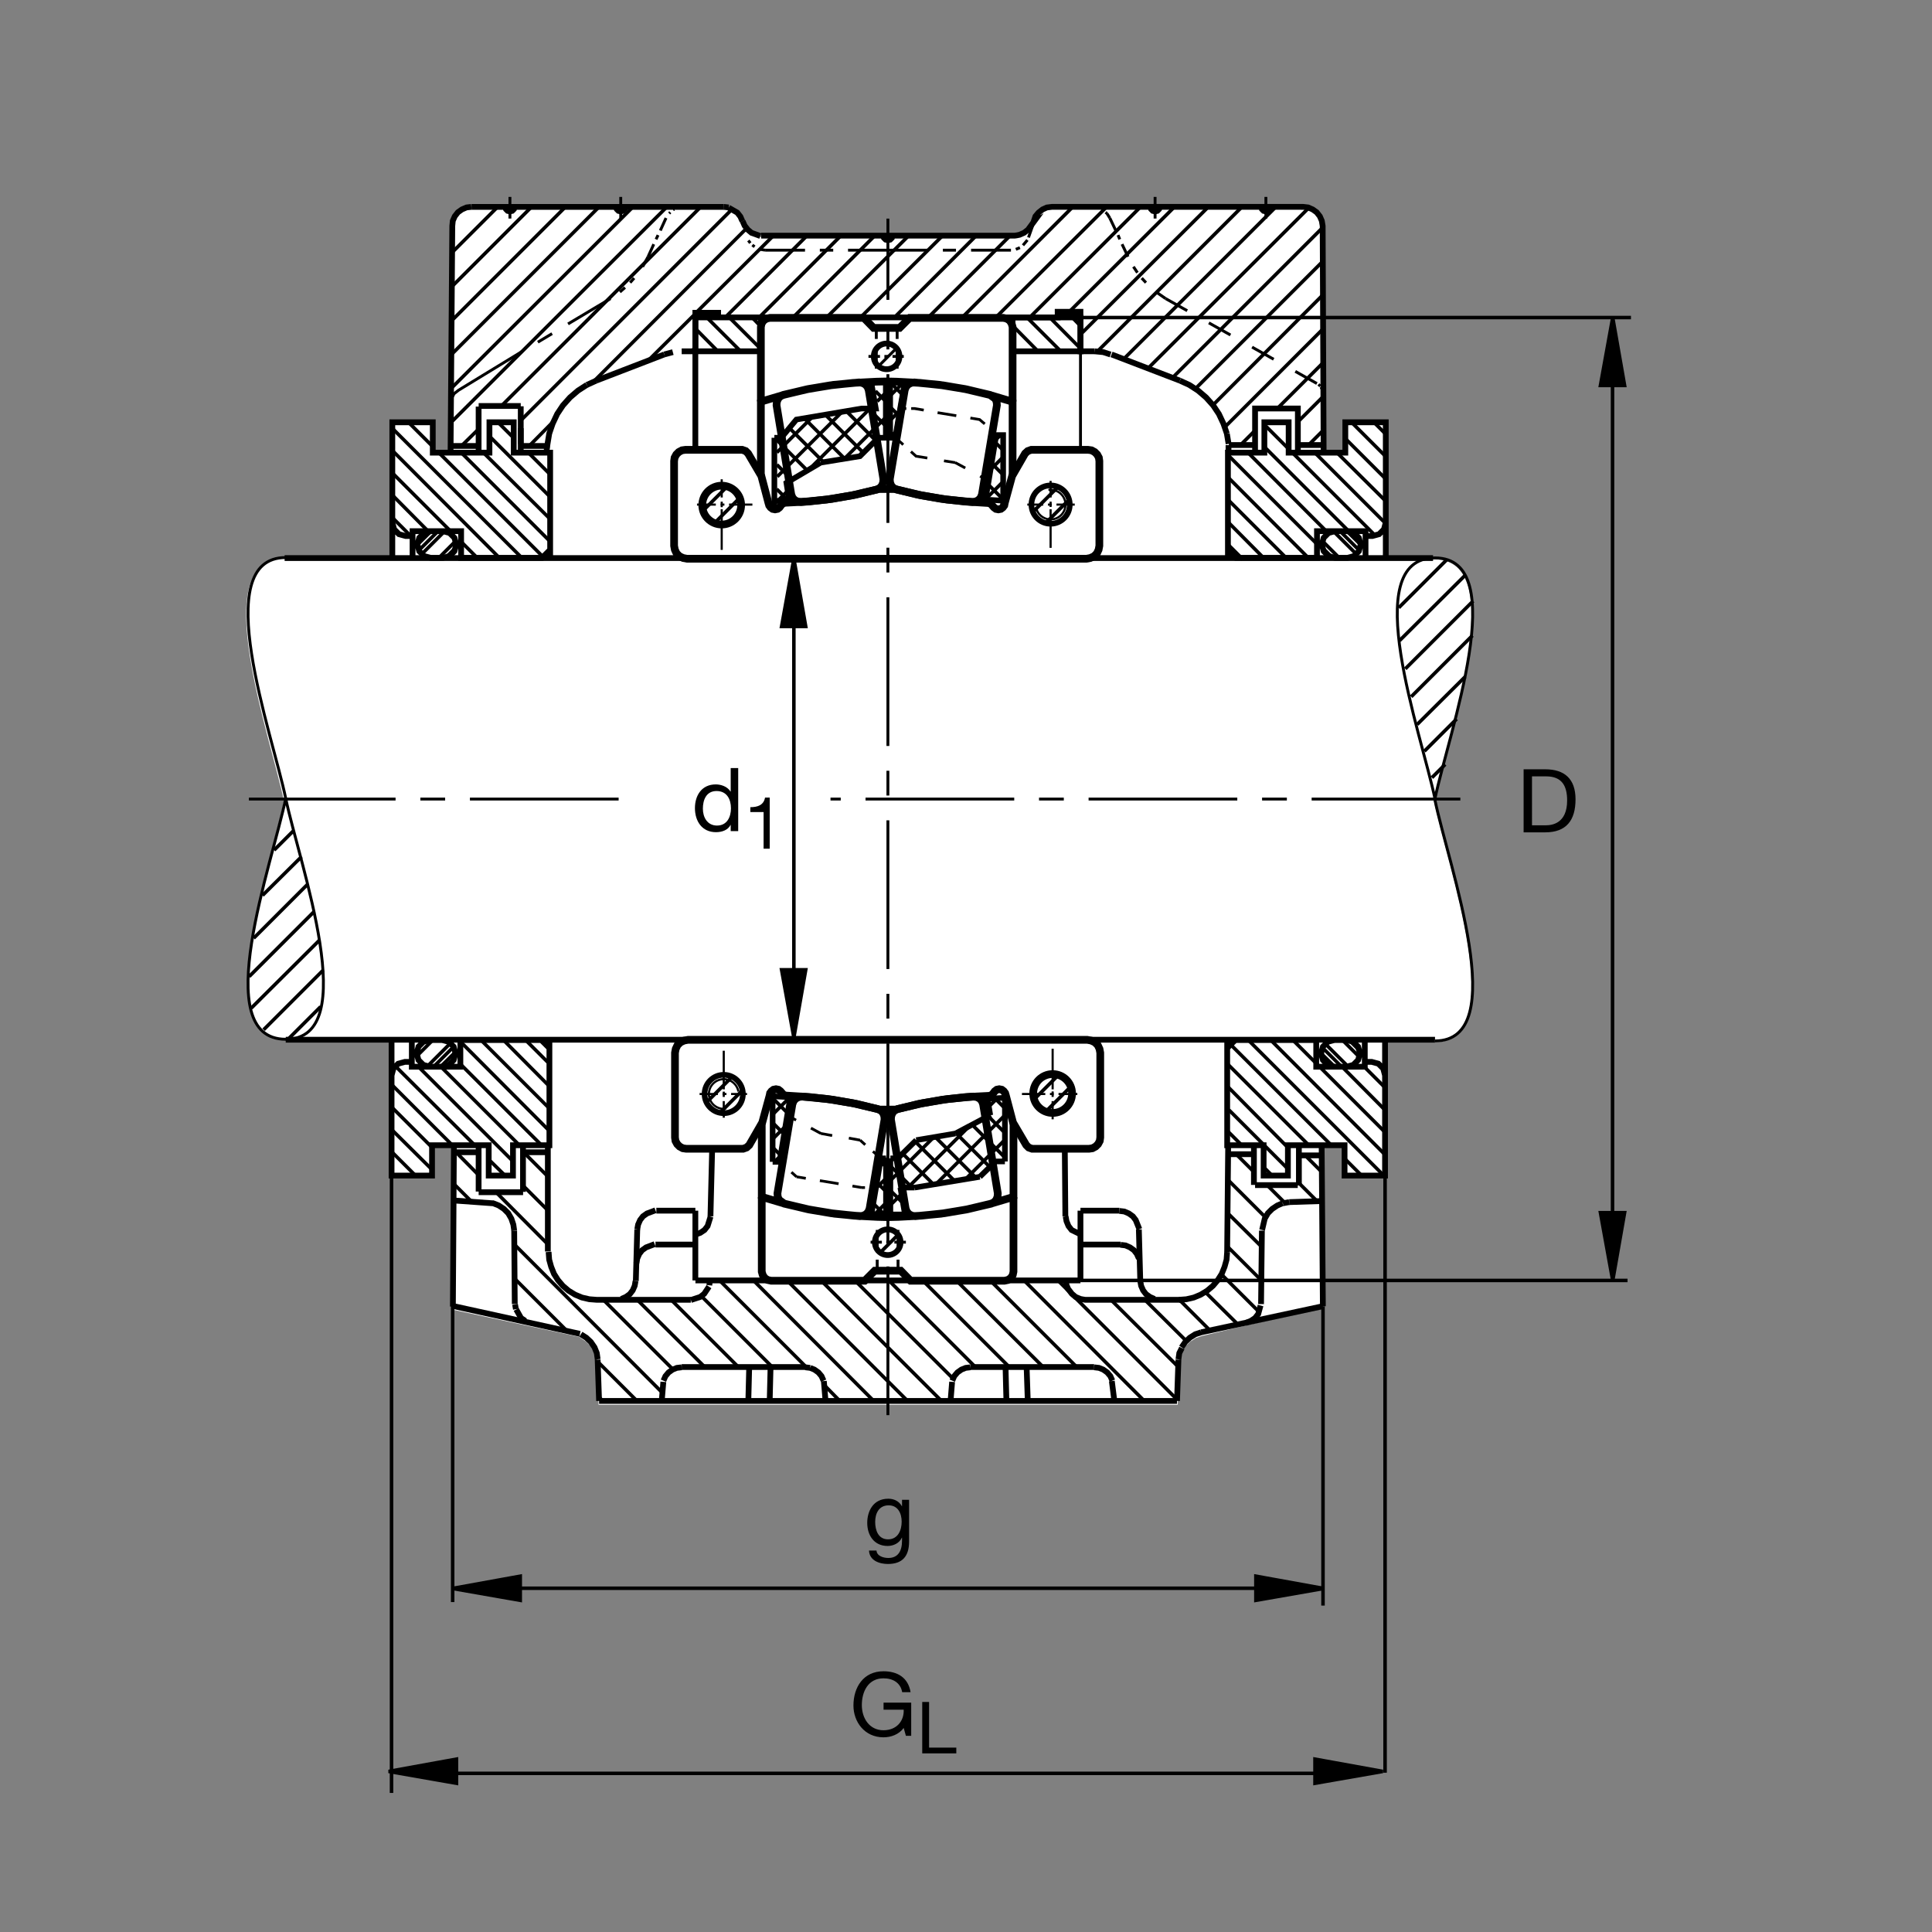 <?xml version="1.0" encoding="utf-8"?>
<!-- Generator: Adobe Illustrator 22.1.0, SVG Export Plug-In . SVG Version: 6.00 Build 0)  -->
<svg version="1.1" id="Ebene_1" xmlns="http://www.w3.org/2000/svg" xmlns:xlink="http://www.w3.org/1999/xlink" x="0px" y="0px"
	 viewBox="0 0 779.529 779.526" style="enable-background:new 0 0 779.529 779.526;" xml:space="preserve">
<rect x="0" y="0" width="779.529" height="779.526" fill="#808080" stroke="none"/>
<style type="text/css">
	.st0{fill:none;}
	.st1{fill:#FFFFFF;}
	.st2{fill:none;stroke:#000000;stroke-width:1.165;stroke-miterlimit:10;}
	.st3{fill:none;stroke:#000000;stroke-width:1.165;stroke-miterlimit:10.433;stroke-dasharray:60,10,10,10;}
	.st4{fill-rule:evenodd;clip-rule:evenodd;stroke:#000000;stroke-width:1.165;stroke-miterlimit:10;}
	.st5{fill:none;stroke:#000000;stroke-width:1.165;stroke-miterlimit:10.433;stroke-dasharray:10,10;}
	.st6{fill:none;stroke:#000000;stroke-width:2.329;stroke-miterlimit:10;}
	.st7{fill-rule:evenodd;clip-rule:evenodd;stroke:#000000;stroke-width:2.329;stroke-miterlimit:10;}
	.st8{fill:none;stroke:#000000;stroke-width:1.165;stroke-miterlimit:10.433;}
	.st9{fill:none;stroke:#000000;stroke-width:2.33;stroke-miterlimit:10.433;}
	.st10{fill:none;stroke:#000000;stroke-width:1.417;stroke-miterlimit:3.864;}
	.st11{fill:none;stroke:#000000;stroke-width:1.106;stroke-miterlimit:10;}
	.st12{fill:none;stroke:#000000;stroke-width:2.27;stroke-miterlimit:10;}
	.st13{stroke:#000000;stroke-width:1.417;stroke-miterlimit:3.864;}
	.st14{fill:none;stroke:#000000;stroke-width:2.276;stroke-miterlimit:10;}
	.st15{fill:none;stroke:#000000;stroke-width:3.107;stroke-miterlimit:10;}
	.st16{fill:none;stroke:#000000;stroke-width:2.276;stroke-miterlimit:10.433;}
	.st17{fill:none;stroke:#000000;stroke-width:0.854;stroke-miterlimit:10.433;}
	.st18{fill:none;stroke:#000000;stroke-width:0.854;stroke-miterlimit:10;}
	.st19{fill:none;stroke:#000000;stroke-width:3.107;stroke-miterlimit:10.433;}
</style>
<g>
	<polygon class="st0" points="0,0 779.529,0 779.529,779.526 0,779.526 0,0 	"/>
	<path class="st1" d="M578.513,225.659c31.372,0,5.357,71.163,0,97.178c5.357,26.018,31.372,97.724,0,97.724l-19.721-1.035
		l-0.015,54.682l-15.84,0.078l0.024-12.056l-9.497,0.092l0.405,65.083l-48.897,11.641l-2.417,0.81l-2.193,1.382l-1.841,1.724
		l-1.499,2.188l-0.918,2.305l-0.347,2.534l-0.576,16.812H358.288H241.511l-0.576-16.812l-0.344-2.534l-0.923-2.305l-1.497-2.188
		l-1.841-1.724l-2.695-1.836l-51.113-10.992l0.642-66.026l-8.826-0.258l0.244,12.29l-16.596,0.01l0.146-54.888l-42.797-0.171
		c-31.435,0-6.147-70.108-0.782-96.179c-5.366-26.069-31.416-97.942,0.02-97.942l43.85-0.234l-0.144-54.575l16.436,0.007
		l-0.061,12.16l7.261,0.032l0.715-90.588l1.086-4.221l1.268-1.614l1.613-1.15l1.844-0.805l2.275-0.232h101.238l3.576,0.586
		l0.34,0.451l1.496,1.265l1.267,1.614l0.808,1.84l0.92,1.843l1.267,1.614l1.497,1.268l1.958,0.805l1.958,0.347h51.247l51.25-0.115
		l1.958-0.232l1.841-0.805l1.616-1.268l1.264-1.499l0.347-0.115l0.576-1.843l0.806-1.955l1.265-1.499l1.611-1.265l1.846-0.805
		l1.958-0.232h101.611l1.958,0.232l1.846,0.805l1.612,1.15l1.264,1.614l0.81,1.841l0.341,2.073l0.401,91.206l8.492-0.222
		l-0.22-12.153l16.289-0.4l0.093,55.251L578.513,225.659L578.513,225.659z"/>
	<line class="st2" x1="243.327" y1="565.249" x2="241.718" y2="563.526"/>
	<line class="st3" x1="589.226" y1="322.407" x2="335.095" y2="322.407"/>
	<polygon class="st4" points="533.889,158.972 533.557,157.309 533.889,158.972 	"/>
	<polygon class="st4" points="533.328,156.877 533.034,156.179 533.328,156.877 	"/>
	<polygon class="st4" points="532.727,155.783 531.966,155.085 532.727,155.783 	"/>
	<polygon class="st4" points="470.31,120.479 466.516,117.837 470.31,120.479 	"/>
	<line class="st2" x1="462.38" y1="114.043" x2="460.656" y2="112.204"/>
	<polygon class="st4" points="458.933,110.02 457.322,107.607 458.933,110.02 	"/>
	<polygon class="st4" points="416.672,91.032 414.978,95.813 416.672,91.032 	"/>
	<line class="st2" x1="414.548" y1="96.841" x2="412.751" y2="98.969"/>
	<polygon class="st4" points="411.526,99.929 409.861,100.595 411.526,99.929 	"/>
	<polygon class="st4" points="440.774,83.474 442.956,83.703 440.774,83.474 	"/>
	<polygon class="st4" points="444.451,84.392 444.909,84.621 444.451,84.392 	"/>
	<path class="st2" d="M446.062,85.654l0.571,0.461 M446.633,86.116l1.152,1.838"/>
	<polygon class="st4" points="308.723,100.942 306.653,100.595 308.723,100.942 	"/>
	<line class="st2" x1="304.47" y1="99.563" x2="303.549" y2="98.872"/>
	<polygon class="st4" points="302.746,98.069 301.941,97.034 302.746,98.069 	"/>
	<polygon class="st4" points="275.852,83.474 273.669,83.703 275.852,83.474 	"/>
	<polygon class="st4" points="272.06,84.392 271.599,84.621 272.06,84.392 	"/>
	<polygon class="st4" points="270.452,85.654 269.992,86.116 270.452,85.654 	"/>
	<polygon class="st4" points="261.486,103.584 259.301,107.607 261.486,103.584 	"/>
	<line class="st2" x1="255.857" y1="112.204" x2="254.245" y2="114.043"/>
	<polygon class="st4" points="252.177,115.996 250.11,117.837 252.177,115.996 	"/>
	<path class="st2" d="M358.254,100.942h-16.089 M336.189,100.942h-5.401 M324.812,100.942h-16.089 M268.728,87.954l-2.3,5.057
		 M265.51,94.848l-0.805,1.724 M263.784,98.528l-2.298,5.056 M250.454,88.186v-2.761 M250.454,84.277v-0.92 M250.454,82.322v-2.874
		 M246.316,120.479l-17.124,10.229 M222.757,134.615l-5.747,3.447 M205.747,88.186v-2.761 M205.747,84.277v-0.92 M205.747,82.322
		v-2.874 M358.254,100.942h16.091 M380.437,100.942h5.288 M391.814,100.942h16.089 M447.785,87.954l2.412,5.057 M451.115,94.848
		l0.689,1.724 M452.727,98.528l2.412,5.056 M466.057,88.186v-2.761 M466.057,84.277v-0.92 M466.057,82.322v-2.874"/>
	<line class="st5" x1="470.31" y1="120.479" x2="531.341" y2="154.743"/>
	<path class="st2" d="M510.764,88.186v-2.761 M510.764,84.277v-0.92 M510.764,82.322v-2.874"/>
	<path class="st6" d="M280.564,128.064v13.676 M579.001,419.521H115.288 M114.839,225.178h463.376 M210.115,179.092v-6.321
		 M495.71,179.092l-0.693-4.139 M495.017,174.953l-1.377-4.021l-1.836-3.906l-2.3-3.45l-2.876-3.217l-3.218-2.757l-3.56-2.3
		l-3.794-1.723 M435.944,141.74h-27.402v-13.676h27.402V141.74L435.944,141.74z M464.221,83.474l0.23,0.918l0.689,0.691l0.918,0.227
		l0.918-0.227l0.694-0.691c0,0,0.259-0.554,0.273-0.933 M475.71,524.448l2.988-0.229l2.988-0.688l2.759-1.152l2.642-1.607
		l2.299-1.953l1.953-2.3l1.606-2.529l1.153-2.872l0.801-2.871l0.234-3.105"/>
	<polygon class="st7" points="207.815,526.289 208.161,528.242 207.815,526.289 	"/>
	<path class="st6" d="M208.283,528.344l1.946,3.462l1.723,1.148 M257.119,496.064l0.344-1.958l0.806-1.836l1.15-1.494l1.609-1.152
		l3.447-1.289"/>
	<polygon class="st7" points="286.426,516.635 286.196,518.589 286.426,516.635 	"/>
	<path class="st6" d="M286.062,519.135l-1.934,2.901l-1.609,1.265l-3.758,1.23 M256.43,516.865l-0.344,1.953l-0.806,1.836
		l-1.149,1.494l-1.609,1.152l-1.839,0.806 M256.775,509.741l0.344-1.958l0.805-1.836l1.15-1.494l1.609-1.152l3.474-1.314
		 M280.564,498.13l1.955-0.688l1.723-1.148l1.263-1.612l1.191-3.803 M324.926,551.685l1.954,0.229 M326.88,551.914l1.723,0.693
		l1.609,1.148l1.264,1.494l0.806,1.841 M275.048,551.685l-1.956,0.229l-1.723,0.693l-1.609,1.148l-1.262,1.494l-0.806,1.841
		 M452.151,502.27l1.953,0.23l1.84,0.801l1.607,1.152l1.152,1.494l0.806,1.836 M460.08,516.865l0.347,1.953l0.806,1.836l1.147,1.494
		l1.606,1.152l1.841,0.806 M441.462,551.685l1.953,0.229l1.724,0.693l1.611,1.148l1.264,1.494l0.806,1.841 M451.692,488.593
		l1.953,0.23l1.841,0.801l1.606,1.152l1.152,1.494l1.475,3.687 M502.717,533.76l1.958-0.806l1.724-1.148l1.264-1.611l0.943-3.443
		 M391.585,551.685l-1.953,0.229l-1.724,0.693l-1.609,1.148l-1.264,1.494l-0.803,1.841 M523.698,179.553h10.323"/>
	<polygon class="st7" points="268.037,143.005 271.486,142.085 268.037,143.005 	"/>
	<path class="st6" d="M240.569,153.579l-3.792,1.723 M299.529,89.218l-0.806-1.838l-1.264-1.609l-3.44-1.968 M294.011,83.703
		l-1.953-0.229 M299.643,89.218l0.803,1.839l1.265,1.611l1.494,1.262l3.564,1.294 M252.292,83.474l-0.23,0.918l-0.688,0.691
		l-0.92,0.227l-0.921-0.227l-0.688-0.691c0,0-0.264-0.53-0.296-0.898 M207.585,83.474l-0.23,0.918l-0.688,0.691l-0.921,0.227
		l-0.921-0.227l-0.688-0.691c0,0-0.227-0.586-0.183-0.965 M441.579,141.74l3.56,0.344l2.954,0.957"/>
	<polygon class="st7" points="520.188,485.029 517.659,485.488 520.188,485.029 	"/>
	<path class="st6" d="M517.497,485.478l-2.134,0.927l-2.07,1.382l-1.724,1.723l-1.264,2.183l-1.065,4.58 M484.675,537.553
		l-2.412,0.801l-2.183,1.382l-1.841,1.723l-1.494,2.182 M476.862,543.901l-1.035,2.041l-0.346,2.529 M441.462,551.572h-49.878
		 M358.254,565.249h116.655 M435.944,516.635H280.593 M324.926,551.572h-49.878 M241.145,548.471l-0.346-2.529l-0.918-2.3
		l-1.494-2.182l-1.838-1.723l-2.186-1.382 M256.546,516.865l0.574-20.801 M183.147,462.109l-0.41,65.073 M264.819,488.477h15.745
		 M332.412,557.237l0.674,8.012 M429.968,490.776l0.347,1.953l0.805,1.953l1.264,1.612l3.204,1.568 M435.944,488.477v28.159
		 M287.346,463.442l-0.688,27.334 M233.999,538.183l-51.057-11.206 M207.7,526.172l-0.23-29.648 M190.251,83.474h101.806
		 M299.643,89.218v0.115 M307.111,95.08h51.143 M280.564,141.74h-5.516 M268.037,143.005l-27.468,10.574 M506.443,179.553h-10.621
		 M506.399,182.51v-17.693h17.265v17.693 M448.474,143.005l27.583,10.574 M210.115,182.51v-18.574 M451.692,488.477h-15.747
		 M459.509,496.064l0.571,20.801 M429.856,490.776l-0.229-27.583 M484.675,537.553l49.082-10.527 M452.151,502.153h-16.207
		 M241.145,548.584l0.574,16.665 M495.94,465.693h9.672 M533.757,527.06l-0.488-64.292 M524.084,462.236v16.084 M523.62,478.174
		h-17.221 M495.549,461.972l-0.415,43.169 M509.158,496.523l-0.347,29.648 M475.481,548.584l-0.572,16.665 M384.16,557.553
		l-0.62,7.695 M280.564,516.635v-28.159 M505.935,461.972v16.109 M524.006,466.172h9.268 M414.685,565.249l-0.459-13.677
		 M405.72,551.572l0.347,13.677 M358.254,565.249H241.718 M264.475,502.153h16.089 M302.288,551.572l-0.347,13.677 M310.561,565.249
		l0.344-13.677 M267.649,557.553l-0.645,7.695 M448.606,557.237l1.016,8.012 M193.115,182.776v-18.721 M181.985,179.929h11.143
		 M533.581,484.599l-13.393,0.43 M210.115,163.809h-16.987"/>
	<path class="st8" d="M115.288,419.322c-31.372,0-5.356-71.165,0-97.183 M115.288,419.322c31.37,0,5.357-71.165,0-97.183
		 M115.288,224.958c-31.372,0-5.356,71.164,0,97.18 M578.982,225.105c-31.372,0-5.357,71.162,0,97.177 M578.982,225.105
		c31.372,0,5.357,71.162,0,97.177"/>
	<path class="st9" d="M495.681,179.6v2.91 M221.049,504.956v-42.91"/>
	<path class="st6" d="M280.564,141.74h26.445v-13.676h-26.445V141.74L280.564,141.74z M280.564,181.323v-55.122h9.194v1.863H426.75
		v-2.261h9.194v15.938h5.635"/>
	<line class="st3" x1="358.254" y1="570.987" x2="358.254" y2="88.205"/>
	<polyline class="st2" points="182.104,160.942 183.21,158.86 184.98,157.466 210.574,141.855 	"/>
	<polyline class="st6" points="236.777,155.302 233.215,157.602 229.997,160.359 227.124,163.576 224.826,167.026 222.986,170.932 
		221.606,174.953 220.918,179.092 220.803,179.929 210.115,179.929 	"/>
	<path class="st8" d="M578.982,420.005c31.372,0,5.357-71.162,0-97.178"/>
	<path class="st6" d="M211.018,462.046v18.857 M193.115,462.109v18.671 M183.259,464.907h9.868 M211.059,481.035h-17.932
		 M221.176,464.907h-10.159 M158.294,225.088v-14.312 M221.977,221.946v3.142 M178.703,214.311l2.696,0.735l1.96,1.958l0.732,2.695
		l-0.732,2.695l-1.96,1.958l-2.696,0.735h-4.897l-2.695-0.735l-1.958-1.958l-0.735-2.695l0.735-2.695l1.958-1.958l2.695-0.735
		H178.703L178.703,214.311z M166.462,225.376v-8.899 M166.457,216.27h-2.776l-2.696-0.735l-1.958-1.958l-0.734-2.8v-40.393h16.328
		v12.248h22.862v-12.248h9.797v12.248h14.697v39.189l-3.266,3.267h-32.659v-10.777h-19.595V216.27L166.457,216.27z"/>
	<line class="st9" x1="220.603" y1="179.854" x2="220.603" y2="182.51"/>
	<path class="st6" d="M559.138,225.088v-14.312 M495.451,221.946v3.142 M538.728,214.311l-2.695,0.735l-1.958,1.958l-0.737,2.695
		l0.737,2.695l1.958,1.958l2.695,0.735h4.898l2.695-0.735l1.958-1.958l0.737-2.695l-0.737-2.695l-1.958-1.958l-2.695-0.735H538.728
		L538.728,214.311z M550.969,225.376v-8.899 M550.974,216.27h2.773l2.695-0.735l1.962-1.958l0.733-2.8v-40.393H542.81v12.248
		h-22.862v-12.248h-9.799v12.248h-14.698v39.189l3.267,3.267h32.662v-10.777h19.594V216.27L550.974,216.27z M157.99,419.624v14.311
		 M221.677,422.768v-3.145 M178.403,430.405l2.695-0.737l1.961-1.958l0.735-2.695l-0.735-2.695l-1.961-1.958l-2.695-0.737h-4.897
		l-2.695,0.737l-1.958,1.958l-0.738,2.695l0.738,2.695l1.958,1.958l2.695,0.737H178.403L178.403,430.405z M166.164,419.336v8.901
		 M166.157,428.442h-2.775l-2.696,0.737l-1.958,1.958l-0.738,2.798v40.396h16.331V462.08h22.861v12.251h9.798V462.08h14.697v-39.189
		l-3.267-3.267h-32.658v10.781h-19.595V428.442L166.157,428.442z M221.355,505.141l0.229,3.105l0.803,2.871l1.15,2.872l1.609,2.529
		l1.955,2.3l2.298,1.953l2.644,1.607l2.756,1.152l2.991,0.688l2.986,0.229h37.949 M558.841,419.624v14.311 M495.153,422.768v-3.145
		 M538.425,430.405l-2.695-0.737l-1.958-1.958l-0.737-2.695l0.737-2.695l1.958-1.958l2.695-0.737h4.898l2.695,0.737l1.958,1.958
		l0.737,2.695l-0.737,2.695l-1.958,1.958l-2.695,0.737H538.425L538.425,430.405z M550.667,419.336v8.901 M550.672,428.442h2.778
		l2.695,0.737l1.958,1.958l0.738,2.798v40.396h-16.334V462.08h-22.861v12.251h-9.795V462.08h-14.698v-39.189l3.267-3.267h32.656
		v10.781h19.595V428.442L550.672,428.442z"/>
	<line class="st3" x1="249.607" y1="322.407" x2="100.417" y2="322.407"/>
	<path class="st6" d="M190.166,83.474l-1.953,0.229l-1.839,0.803l-1.609,1.147l-1.265,1.609l-0.806,1.841l-0.202,2.068
		l-0.691,91.072 M360.095,95.08l-0.232,0.918l-0.688,0.691l-0.92,0.229l-0.918-0.229l-0.691-0.691l-0.229-0.918 M508.923,83.474
		l0.234,0.918l0.688,0.691l0.918,0.227l0.918-0.227l0.694-0.691c0,0,0.234-0.537,0.229-0.898 M358.254,95.08h51.143l0.732-0.098
		l1.225-0.249l1.836-0.804l1.611-1.262l2.212-3.022l-0.044,0.024l0.82-2.407l1.259-1.492l1.612-1.265l1.714-0.784l2.099-0.264
		l100.923,0.015h0.459l1.953,0.229l1.841,0.803l1.606,1.147l1.265,1.609l0.806,1.841l0.346,2.068l0.395,91.338 M207.47,496.523
		l-0.344-2.417l-0.806-2.412l-1.264-2.183l-1.724-1.723l-2.068-1.382l-2.299-0.917l-0.523-0.01l-15.093-1.084 M476.169,524.448
		h-38.267l-0.909-0.142l-1.05-0.2l-1.953-0.806l-1.494-1.265l-1.548-2.017l-0.693-1.689l-0.054-1.695"/>
	<path class="st8" d="M435.964,141.477v40.379 M354.497,147.7l6.907-6.906"/>
	<path class="st10" d="M306.99,140.811l-12.749-12.747 M285.163,128.064l13.674,13.676 M289.643,141.74l-9.079-9.194
		 M303.435,128.064l3.535,3.65 M301.135,92.207l-61.713,61.831 M210.115,169.668l85.391-85.391 M282.749,83.474l-80.515,80.398
		 M182.104,170.324l86.967-86.85 M255.395,83.474l-73.149,73.035 M182.343,142.849l59.375-59.375 M228.156,83.474l-45.835,45.835
		 M182.304,115.649l32.178-32.175 M200.805,83.474l-18.401,18.398 M280.952,126.069l31.103-30.989 M325.615,95.08l-32.983,32.983
		 M306.309,128.064l32.983-32.983 M352.969,95.08l-32.983,32.983 M333.547,128.064l33.098-32.983 M380.322,95.08l-33.098,32.983
		 M223.1,170.242l-9.365,9.48 M280.564,140.132l-1.495,1.608 M192.819,173.401l-6.521,6.408 M261.777,145.242l19.165-19.05
		 M158.548,209.077l6.643,6.641 M172.256,213.843l-13.943-14.065 M186.115,218.637l6.062,6.065 M201.477,225.061l-42.959-43.081
		 M158.161,172.683l52.065,52.065 M219.275,224.856l-42.344-42.346 M186.069,182.585l35.786,35.786 M222.151,209.607l-27.583-27.461
		 M197.888,176.401l24.438,24.439 M221.931,191.382l-8.872-8.872 M158.222,190.744l23.111,23.113 M207.48,176.934l-7.173-7.173
		 M174.541,180.119l-9.829-9.829 M173.969,214.311l-5.551,5.469 M177.07,225.088l6.861-6.858 M179.438,214.311l-9.307,9.307
		 M168.989,222.065l7.756-7.754 M183.93,220.923l-4.001,4.002 M418.82,141.74l-10.112-10.225 M414.343,128.064l13.672,13.676
		 M435.944,140.591l-12.412-12.527 M432.615,128.064l3.33,3.447 M360.898,128.064l32.983-32.983 M407.561,95.08l-32.986,32.983
		 M388.252,128.064l44.592-44.59 M446.521,83.474l-44.707,44.59 M415.49,128.064l44.707-44.59 M473.874,83.474l-42.559,42.444
		 M435.944,134.958l51.607-51.484 M501.111,83.474l-58.267,58.266 M453.415,144.843l61.372-61.369 M528.093,83.84l-64.907,64.797
		 M473.069,152.429l60.566-60.569 M533.987,105.186l-51.606,51.609 M283.835,205.879l9.297-9.299 M288.425,210.925l9.299-9.297
		 M416.926,206.408l9.829-9.829 M422.048,210.925l9.297-9.297 M489.387,163.462l44.6-44.712 M533.987,132.542l-39.771,39.768
		 M500.993,179.092l5.406-5.403 M515.446,164.756l18.54-18.54 M533.987,159.892l-9.888,9.888 M533.987,173.542l-5.855,5.852
		 M540.359,225.088l-6.856-6.858 M537.99,214.311l9.312,9.307 M548.444,222.065l-7.758-7.754 M495.334,201.472l23.203,23.208
		 M527.478,224.68l-32.012-32.136 M534.944,214.14l-31.373-31.494 M510.315,180.449l33.803,33.804 M554.724,215.921l-33.203-33.208
		 M530.573,182.705l28.067,28.066 M558.938,202.005l-19.424-19.299 M542.776,176.902l16.333,16.335 M559.109,184.175l-13.78-13.779
		 M495.442,183.576l35.796,35.796 M569.397,281.12l24.707-24.704 M591.218,273.005l-19.428,19.314 M574.709,303.103l13.008-13.003
		 M564.372,245.202l19.394-19.392 M591.448,231.836l-26.768,26.65 M567.009,269.865l27.358-27.36 M495.691,219.897l5.781,5.781
		 M509.973,225.237l-14.248-14.372 M519.875,181.069l-9.78-9.78 M559.109,175.144l-4.913-4.915 M543.464,214.311l5.552,5.469
		 M533.503,220.923l3.999,4.002 M583.093,308.427l-5.336,5.335 M495.822,476.411l14.712,14.707 M518.352,485.259l-7.173-7.168
		 M505.93,472.837l-6.978-6.977 M524.612,477.842l6.753,6.758 M533.225,472.783l-6.69-6.69 M538.786,430.669l-5.552-5.469
		 M541.892,419.892l6.856,6.856 M544.26,430.669l-9.312-9.307 M533.806,422.91l7.759,7.759 M548.747,424.057l-3.999-4.004
		 M558.811,438.794l-8.501-8.501 M541.37,430.293l17.407,17.529 M512.63,419.555l46.211,46.333 M558.274,474.262l-54.146-54.145
		 M496.862,421.792l40.21,40.205 M528.049,462.046l-32.476-32.48 M495.207,438.261l24.453,24.776 M519.612,471.606l-23.784-23.784
		 M495.266,456.323l5.845,5.845 M558.337,456.323l-36.328-36.328 M509.817,470.874l3.511,3.516 M379.863,565.249l-48.615-48.613
		 M344.924,516.635l39.651,39.648 M393.54,551.572l-34.939-34.937 M372.278,516.635l34.936,34.937 M420.891,551.572l-35.051-34.937
		 M399.514,516.635l34.936,34.937 M448.244,524.448l27.124,27.012 M478.586,541.001l-16.665-16.553 M474.909,564.673l-48.042-48.037
		 M413.191,516.635l48.501,48.613 M486.184,521.211l13.613,13.501 M507.653,528.974l-14.965-14.937 M488.64,537.232l-12.564-12.569
		 M495.549,489.668l13.594,13.481 M509.016,516.694l-14.082-14.077 M542.429,467.358l7.207,7.207 M417.19,443.633l10.092-10.093
		 M422.312,448.149l9.297-9.297 M355.296,505.263l7.172-7.173 M284.358,551.572l-27.239-27.124 M243.442,524.448l28.044,28.042
		 M267.116,561.802l-59.646-59.761 M211.048,478.374l10.032,10.034 M221.074,474.727l-9.829-9.829 M207.585,515.83l21.033,21.03
		 M241.145,549.389l15.859,15.859 M270.796,524.448l27.121,27.124 M311.594,551.572l-28.501-28.501 M290.335,516.635l34.936,34.937
		 M332.741,559.043l6.091,6.206 M352.509,565.249l-48.501-48.613 M317.57,516.635l48.614,48.613 M220.918,501.924l-20.796-20.913
		 M284.897,444.961l10.361-10.362 M290.818,448.681l8.767-8.77 M193.1,474.106l-9.094-9.209 M190.117,484.682l-7.011-7.011
		 M174.646,419.624l-6.858,6.861 M172.278,430.405l9.306-9.312 M182.729,422.646l-7.759,7.759 M221.062,428.628l-9.226-9.224
		 M203.335,419.843l17.962,18.082 M185.803,420.312l35.862,35.987 M218.398,461.972l-32.41-32.407 M178.11,430.625l31.069,31.069
		 M206.77,468.349l-37.722-37.724 M159.768,430.41l31.421,31.299 M182.348,461.934l-24.194-24.199 M157.99,446.635l16.123,16.124
		 M221.389,446.958l-27.351-27.348 M197.175,467.817l6.514,6.392 M158.125,455.865l16.132,16.005 M167.781,474.458l-9.563-9.561
		 M100.52,394.031l26.289-26.289 M128.989,379.265l-27.629,27.512 M106.372,415.473l24.079-24.082 M129.363,406.186l-13.835,13.833
		 M110.605,343.003l7.92-7.92 M121.665,345.65l-15.742,15.625 M102.356,378.547l21.853-21.853 M177.749,430.405l5.551-5.474"/>
	<path class="st11" d="M367.649,164.839h1.342l3.724,0.623 M378.298,166.496l7.548,1.238 M391.533,168.667l3.724,0.62l2.07,1.758
		 M400.427,173.835l2.07,1.863 M389.467,188.828l-4.036-2.168 M385.432,186.66l-4.548-0.725 M374.162,184.797l-4.551-0.723
		l-2.067-1.863 M364.443,179.421l-2.068-1.863 M364.443,164.839h1.24 M395.461,192.138l3.931,2.173 M352.344,154.087l-0.723,0.62"/>
	<path class="st12" d="M364.443,164.839h-1.243 M361.237,176.628l1.138,0.93 M312.446,206.201v-29.572 M312.446,176.628h2.786
		l6.091-7.341l26.265-4.448h5.791l-1.863-10.752h5.896v22.542h-3l-7.446,7.446l-15.82,2.585 M331.145,186.66l-13.845,8.169
		l1.084,6.794l-5.938,0.623 M359.17,154.087h5.893l-1.863,10.752l-1.963,11.79h-2.068V154.087L359.17,154.087z M401.965,175.535
		l-2.999,18.199 M398.967,193.733l-1.342,7.859l7.134,0.415 M404.758,205.11v-29.576h-2.793"/>
	<path class="st11" d="M347.046,460.034l-4.551-0.83 M335.774,458.169l-4.549-0.826 M331.225,457.343l-4.033-2.172 M321.194,451.968
		l-3.931-2.173 M314.163,468.305l2.068,1.861 M319.333,472.959l2.068,1.861 M321.401,474.819l3.723,0.62 M330.81,476.372l7.549,1.24
		 M343.943,478.545l3.723,0.62 M347.666,479.165h1.345 M350.974,479.165h1.24 M354.387,466.445l-2.173-1.866 M349.113,461.895
		l-2.068-1.861 M357.487,489.604l-0.413,0.415 M357.487,467.788l-0.413-0.415"/>
	<path class="st12" d="M405.461,468.623h-3.721 M401.585,468.735l-6.25,6.084 M318.877,442.724l-7.134-0.415 M311.743,439.209v29.57
		 M311.743,468.779h2.79 M314.533,468.779l3.001-18.198 M317.534,450.581l1.343-7.857 M405.461,440.761v27.862 M399.558,449.985
		l-1.23-7.417 M398.171,443.349l7.134-0.415 M399.71,449.824l-14.197,7.52 M385.512,457.343l-15.82,2.691 M369.693,460.034
		l-7.447,7.339 M362.246,467.373h-2.998 M359.248,467.373v22.647 M359.248,490.02h5.893 M365.141,490.02l-1.863-10.855
		 M363.279,479.165h5.791 M369.069,479.165l26.265-4.345 M357.487,467.373h-2.068 M355.42,467.373l-1.963,11.792 M353.457,479.165
		l-1.863,10.855 M351.594,490.02h5.893 M357.487,490.02v-22.647 M355.42,467.373l-1.033-0.927 M352.214,479.165h1.243"/>
	<path class="st10" d="M535.676,715.517H168.191 M182.641,524.931v121.475 M533.786,640.83H182.781 M533.811,527.094v120.728"/>
	<polygon class="st13" points="506.721,645.708 534.094,640.918 506.721,635.957 506.721,645.708 	"/>
	<polygon class="st13" points="209.917,635.957 209.917,645.708 182.541,640.918 209.917,635.957 	"/>
	<g>
		<path d="M366.801,621.987c0,5.986-2.744,9.05-8.551,9.05c-3.456,0-7.447-1.389-7.625-5.416h3.028
			c0.142,2.209,2.779,2.993,4.775,2.993c3.955,0,5.522-2.85,5.522-6.983v-1.211h-0.071c-0.998,2.245-3.42,3.349-5.736,3.349
			c-5.487,0-8.23-4.311-8.23-9.335c0-4.347,2.138-9.727,8.516-9.727c2.316,0,4.382,1.033,5.487,3.064h-0.036h0.071v-2.636h2.85
			V621.987z M363.808,613.97c0-3.242-1.425-6.591-5.237-6.591c-3.884,0-5.451,3.171-5.451,6.698c0,3.314,1.211,7.019,5.202,7.019
			S363.808,617.426,363.808,613.97z"/>
	</g>
	<path class="st10" d="M157.973,474.131v249.287 M558.85,472.524v242.734"/>
	<polygon class="st13" points="530.569,719.526 557.946,714.737 530.569,709.775 530.569,719.526 	"/>
	<polygon class="st13" points="184.184,709.775 184.184,719.526 156.809,714.737 184.184,709.775 	"/>
	<polygon class="st13" points="325.102,252.778 320.313,225.403 315.352,252.778 325.102,252.778 	"/>
	<polygon class="st13" points="655.5,155.53 650.711,128.154 645.75,155.53 655.5,155.53 	"/>
	<polygon class="st13" points="645.75,489.297 655.5,489.297 650.711,516.67 645.75,489.297 	"/>
	<path class="st10" d="M650.628,140.342v369.785 M422.171,128.125h235.894 M435.93,516.635h220.757"/>
	<g>
		<path d="M614.749,310.398h8.729c7.839,0,12.221,3.919,12.221,12.114c0,8.515-3.741,13.325-12.221,13.325h-8.729V310.398z
			 M618.134,332.987h5.63c2.316,0,8.551-0.641,8.551-10.012c0-6.057-2.245-9.727-8.48-9.727h-5.701V332.987z"/>
	</g>
	<g>
		<path d="M297.852,335.342h-3.028v-2.494h-0.071c-0.998,2.031-3.349,2.921-5.879,2.921c-5.665,0-8.48-4.489-8.48-9.691
			c0-5.202,2.779-9.584,8.409-9.584c1.888,0,4.596,0.713,5.95,2.886h0.071v-9.477h3.028V335.342z M289.301,333.098
			c4.062,0,5.629-3.492,5.629-6.948c0-3.634-1.639-6.983-5.807-6.983c-4.133,0-5.523,3.527-5.523,7.126
			C283.6,329.748,285.382,333.098,289.301,333.098z"/>
	</g>
	<g>
		<path d="M310.568,342.427h-2.471v-14.766h-5.349v-1.977c2.82,0,5.378-0.756,5.93-3.866h1.89V342.427z"/>
	</g>
	<g>
		<path d="M364.624,697.2c-1.96,2.672-5.166,3.777-8.159,3.777c-7.589,0-12.114-6.2-12.114-12.826
			c0-7.411,4.062-13.824,12.114-13.824c5.558,0,9.976,2.494,10.938,8.444h-3.385c-0.677-3.848-3.776-5.594-7.553-5.594
			c-6.164,0-8.729,5.344-8.729,10.796c0,5.309,3.064,10.154,8.729,10.154c5.238,0,8.373-3.67,8.159-8.302h-8.123v-2.85h11.152
			v13.397h-2.138L364.624,697.2z"/>
	</g>
	<g>
		<path d="M372.104,686.707h2.762v18.429h10.988v2.325h-13.749V686.707z"/>
	</g>
	<line class="st10" x1="320.313" y1="246.672" x2="320.313" y2="398.091"/>
	<polygon class="st13" points="315.352,391.294 325.102,391.294 320.313,418.667 315.352,391.294 	"/>
	<path class="st9" d="M352.559,143.794c0-2.862,2.319-5.183,5.181-5.183c2.861,0,5.181,2.321,5.181,5.183
		c0,2.859-2.319,5.178-5.181,5.178C354.878,148.972,352.559,146.653,352.559,143.794L352.559,143.794z"/>
	<path class="st2" d="M356.84,143.806h1.484 M360.105,143.806h4.548 M355.061,143.806h-4.648 M353.576,139.753v8.999
		 M361.982,148.752v-8.999 M361.982,136.76v-4.451 M353.576,132.309v4.451"/>
	<path class="st14" d="M323.215,202.561l10.285-0.989l10.186-1.682l10.088-2.373l1.186-0.593l0.891-0.992l0.493-1.284l0.1-1.284
		l-5.935-36.001l-0.493-1.285l-0.891-0.988l-1.186-0.594l-1.286-0.197l-10.383,0.988l-10.185,1.68l-10.088,2.375l-1.187,0.593
		l-0.891,0.989l-0.493,1.284l-0.1,1.286l5.935,35.998l0.493,1.286l0.891,0.989l1.186,0.594L323.215,202.561L323.215,202.561z
		 M361.784,197.517l10.088,2.373l10.188,1.682l10.285,0.989l1.285-0.197l1.186-0.594l0.888-0.989l0.498-1.286l6.031-35.998
		l-0.098-1.286l-0.498-1.284l-2.173-1.582l-10.088-2.375l-10.186-1.68l-10.286-0.988l-1.287,0.197l-1.186,0.594l-0.888,0.988
		l-0.496,1.285l-6.033,36.001l0.1,1.284l0.493,1.284l0.891,0.992L361.784,197.517L361.784,197.517z"/>
	<polygon class="st15" points="398.772,202.956 399.763,203.252 400.354,203.945 401.047,204.736 401.839,205.329 402.829,205.527 
		403.816,205.329 404.607,204.736 405.202,203.945 405.398,202.956 408.366,192.077 413.606,182.979 414.694,181.99 
		416.081,181.496 439.021,181.496 440.408,181.692 441.692,182.387 442.683,183.376 443.376,184.66 443.572,186.045 
		443.572,220.205 443.274,221.789 442.585,223.274 441.399,224.458 439.914,225.151 438.332,225.449 277.229,225.449 
		275.647,225.151 274.163,224.458 272.976,223.274 272.283,221.789 271.987,220.205 271.987,186.045 272.185,184.66 
		272.878,183.376 273.865,182.387 275.151,181.692 276.535,181.496 299.48,181.496 300.864,181.99 301.853,182.979 307.194,192.077 
		310.061,202.956 310.359,203.945 310.952,204.736 311.743,205.329 312.732,205.527 313.72,205.329 314.512,204.736 
		315.105,203.945 315.698,203.252 316.687,202.859 326.281,202.363 335.774,201.274 345.271,199.592 354.565,197.319 
		360.993,197.319 370.29,199.592 379.785,201.274 389.277,202.363 398.772,202.956 	"/>
	<path class="st16" d="M416.164,203.591c0-4.272,3.462-7.737,7.739-7.737c4.272,0,7.734,3.465,7.734,7.737
		c0,4.275-3.462,7.736-7.734,7.736C419.626,211.328,416.164,207.866,416.164,203.591L416.164,203.591z"/>
	<path class="st17" d="M423.02,197.676c0.298-0.046,0.571-0.071,0.884-0.071c3.306,0,5.986,2.68,5.986,5.986
		c0,3.308-2.68,5.986-5.986,5.986c-2.974,0-5.444-2.165-5.908-5.007"/>
	<path class="st18" d="M423.899,194.035v6.692 M423.899,202.407v2.136 M424.392,203.593h-1.582 M423.899,205.473v15.576
		 M420.93,203.593h-6.426 M426.272,203.593h7.368"/>
	<path class="st19" d="M283.354,203.794c0-4.331,3.513-7.842,7.844-7.842c4.329,0,7.842,3.511,7.842,7.842
		c0,4.328-3.513,7.84-7.842,7.84C286.867,211.633,283.354,208.122,283.354,203.794L283.354,203.794z"/>
	<path class="st18" d="M290.703,203.593h1.582 M294.165,203.593h9.414 M291.198,221.87v-16.396 M291.198,204.626v-2.219
		 M291.198,200.727v-7.343 M288.823,203.593h-7.59"/>
	<path class="st15" d="M306.997,191.782v-30.461 M408.562,161.321v30.461"/>
	<polygon class="st14" points="407.971,161.914 398.972,159.243 389.87,157.068 380.576,155.486 371.279,154.497 361.884,154.001 
		357.729,153.904 353.576,154.001 344.182,154.497 334.885,155.486 325.589,157.068 316.489,159.243 307.49,161.914 307.49,161.914 
		306.997,161.321 306.997,131.911 307.292,130.527 308.083,129.341 309.27,128.55 310.656,128.255 348.533,128.255 352.487,132.309 
		362.971,132.309 367.026,128.255 404.807,128.255 406.189,128.55 407.375,129.341 408.167,130.527 408.562,131.911 
		408.562,161.321 407.971,161.914 	"/>
	<path class="st2" d="M353.576,153.066v0.837 M361.982,153.066v0.837"/>
	<path class="st15" d="M323.215,202.561l10.285-0.989l10.186-1.682l10.088-2.373l1.186-0.593l0.891-0.992l0.493-1.284l0.1-1.284
		l-5.935-36.001l-0.493-1.285l-0.891-0.988l-1.186-0.594l-1.286-0.197l-10.383,0.988l-10.185,1.68l-10.088,2.375l-1.187,0.593
		l-0.891,0.989l-0.493,1.284l-0.1,1.286l5.935,35.998l0.493,1.286l0.891,0.989l1.186,0.594L323.215,202.561L323.215,202.561z
		 M361.784,197.517l10.088,2.373l10.188,1.682l10.285,0.989l1.285-0.197l1.186-0.594l0.888-0.989l0.498-1.286l6.031-35.998
		l-0.098-1.286l-0.498-1.284l-2.173-1.582l-10.088-2.375l-10.186-1.68l-10.286-0.988l-1.287,0.197l-1.186,0.594l-0.888,0.988
		l-0.496,1.285l-6.033,36.001l0.1,1.284l0.493,1.284l0.891,0.992L361.784,197.517L361.784,197.517z M407.971,161.914l-8.999-2.671
		l-9.102-2.175l-9.294-1.582l-9.297-0.989l-9.395-0.495l-4.155-0.098l-4.153,0.098l-9.395,0.495l-9.297,0.989l-9.296,1.582
		l-9.099,2.175l-8.999,2.671l0,0l-0.493-0.593v-29.41l0.296-1.384l0.791-1.186l1.186-0.791l1.387-0.296h37.876l3.955,4.055h10.483
		l4.056-4.055h37.78l1.382,0.296l1.186,0.791l0.791,1.186l0.395,1.384v29.41L407.971,161.914L407.971,161.914z"/>
	<path class="st9" d="M363.361,501.211c0,2.861-2.319,5.18-5.18,5.18c-2.862,0-5.181-2.319-5.181-5.18
		c0-2.862,2.319-5.181,5.181-5.181C361.042,496.03,363.361,498.349,363.361,501.211L363.361,501.211z"/>
	<path class="st2" d="M359.079,501.196h-1.482 M355.815,501.196h-4.548 M360.859,501.196h4.648 M362.344,505.249v-8.999
		 M353.938,496.25v8.999 M353.938,508.247v4.449 M362.344,512.695v-4.449"/>
	<path class="st14" d="M392.705,442.447l-10.285,0.986l-10.185,1.68l-10.088,2.378l-1.186,0.591l-0.891,0.991l-0.496,1.284
		l-0.097,1.284l5.932,35.996l0.495,1.29l0.892,0.991l1.186,0.591l1.284,0.2l10.386-0.991l10.185-1.68l10.088-2.373l1.187-0.596
		l0.888-0.991l0.498-1.284l0.098-1.284l-5.933-36.001l-0.498-1.285l-0.888-0.986l-1.187-0.596L392.705,442.447L392.705,442.447z
		 M354.135,447.49l-10.087-2.378l-10.186-1.68l-10.286-0.986l-1.286,0.195l-1.186,0.596l-0.891,0.986l-0.493,1.285l-6.033,36.001
		l0.1,1.284l0.493,1.284l2.176,1.587l10.088,2.373l10.185,1.68l10.286,0.991l1.286-0.2l1.187-0.591l0.889-0.991l0.496-1.29
		l6.033-35.996l-0.098-1.284l-0.495-1.284l-0.891-0.991L354.135,447.49L354.135,447.49z"/>
	<polygon class="st15" points="317.148,442.046 316.159,441.753 315.566,441.059 314.873,440.268 314.082,439.673 313.093,439.477 
		312.104,439.673 311.314,440.268 310.72,441.059 310.522,442.046 307.553,452.925 302.312,462.026 301.225,463.012 299.841,463.51 
		276.897,463.51 275.512,463.31 274.226,462.617 273.237,461.631 272.544,460.346 272.346,458.96 272.346,424.795 272.644,423.213 
		273.337,421.733 274.524,420.542 276.006,419.853 277.59,419.555 438.694,419.555 440.276,419.853 441.755,420.542 
		442.947,421.733 443.635,423.213 443.933,424.795 443.933,458.96 443.737,460.346 443.044,461.631 442.053,462.617 440.769,463.31 
		439.382,463.51 416.438,463.51 415.056,463.012 414.065,462.026 408.728,452.925 405.857,442.046 405.559,441.059 404.968,440.268 
		404.177,439.673 403.186,439.477 402.199,439.673 401.408,440.268 400.813,441.059 400.222,441.753 399.231,442.148 
		389.638,442.641 380.144,443.73 370.65,445.41 361.355,447.685 354.926,447.685 345.63,445.41 336.135,443.73 326.641,442.641 
		317.148,442.046 	"/>
	<path class="st16" d="M299.756,441.411c0,4.273-3.464,7.74-7.737,7.74c-4.273,0-7.74-3.467-7.74-7.74
		c0-4.272,3.467-7.739,7.74-7.739C296.292,433.672,299.756,437.138,299.756,441.411L299.756,441.411z"/>
	<path class="st17" d="M292.9,447.329c-0.298,0.049-0.569,0.073-0.881,0.073c-3.306,0-5.987-2.685-5.987-5.991
		c0-3.305,2.681-5.986,5.987-5.986c2.973,0,5.439,2.168,5.908,5.009"/>
	<path class="st18" d="M292.021,450.971v-6.694 M292.021,442.597v-2.138 M291.526,441.411h1.582 M292.021,439.531v-15.576
		 M294.987,441.411h6.426 M289.648,441.411h-7.371"/>
	<path class="st19" d="M416.882,441.211c0-4.331,3.511-7.842,7.842-7.842c4.331,0,7.842,3.511,7.842,7.842
		c0,4.331-3.511,7.841-7.842,7.841C420.393,449.052,416.882,445.542,416.882,441.211L416.882,441.211z"/>
	<path class="st18" d="M425.217,441.411h-1.582 M421.755,441.411h-9.414 M424.724,423.135v16.396 M424.724,440.376v2.221
		 M424.724,444.277v7.344 M427.097,441.411h7.588"/>
	<path class="st15" d="M408.923,453.222v30.459 M307.356,483.681v-30.459"/>
	<polygon class="st14" points="307.949,483.091 316.951,485.761 326.047,487.934 335.344,489.516 344.641,490.508 354.035,491.001 
		358.191,491.098 362.344,491.001 371.738,490.508 381.035,489.516 390.332,487.934 399.431,485.761 408.43,483.091 408.43,483.091 
		408.923,483.681 408.923,513.091 408.625,514.477 407.835,515.664 406.648,516.455 405.266,516.753 367.387,516.753 
		363.43,512.695 352.947,512.695 348.894,516.753 311.115,516.753 309.729,516.455 308.542,515.664 307.751,514.477 
		307.356,513.091 307.356,483.681 307.949,483.091 	"/>
	<path class="st2" d="M362.344,491.938v-0.84 M353.938,491.938v-0.84"/>
	<path class="st15" d="M392.705,442.447l-10.285,0.986l-10.185,1.68l-10.088,2.378l-1.186,0.591l-0.891,0.991l-0.496,1.284
		l-0.097,1.284l5.932,35.996l0.495,1.29l0.892,0.991l1.186,0.591l1.284,0.2l10.386-0.991l10.185-1.68l10.088-2.373l1.187-0.596
		l0.888-0.991l0.498-1.284l0.098-1.284l-5.933-36.001l-0.498-1.285l-0.888-0.986l-1.187-0.596L392.705,442.447L392.705,442.447z
		 M354.135,447.49l-10.087-2.378l-10.186-1.68l-10.286-0.986l-1.286,0.195l-1.186,0.596l-0.891,0.986l-0.493,1.285l-6.033,36.001
		l0.1,1.284l0.493,1.284l2.176,1.587l10.088,2.373l10.185,1.68l10.286,0.991l1.286-0.2l1.187-0.591l0.889-0.991l0.496-1.29
		l6.033-35.996l-0.098-1.284l-0.495-1.284l-0.891-0.991L354.135,447.49L354.135,447.49z M307.949,483.091l9.001,2.671l9.097,2.173
		l9.297,1.582l9.297,0.992l9.395,0.493l4.155,0.098l4.153-0.098l9.394-0.493l9.297-0.992l9.297-1.582l9.099-2.173l8.999-2.671l0,0
		l0.493,0.591v29.41l-0.298,1.386l-0.791,1.187l-1.187,0.791l-1.382,0.298h-37.879l-3.957-4.057h-10.483l-4.052,4.057h-37.779
		l-1.386-0.298l-1.187-0.791l-0.791-1.187l-0.396-1.386v-29.41L307.949,483.091L307.949,483.091z"/>
	<path class="st10" d="M332.837,167.171l15.625,15.625 M341.275,165.686l12.343,12.344 M350.025,164.511l8.281,8.284
		 M353.227,157.796l5.078,5.078 M324.165,168.421l16.25,16.25 M318.775,172.949l13.281,13.284 M313.383,177.483l12.5,12.5
		 M313.464,187.483l6.094,6.091 M313.386,197.324l4.063,4.065 M313.618,192.324l26.407-26.403 M325.571,190.296l26.016-26.018
		 M341.118,184.668l17.344-17.344 M313.462,182.561l14.609-14.612 M314.321,201.546l4.063-4.063 M353.93,161.934l4.532-4.531
		 M397.761,201.309l6.871-6.875 M399.475,189.671l5.157-5.157 M401.198,178.03l2.578-2.581 M404.397,201.155l-5.777-5.784
		 M404.397,191.233l-4.532-4.534 M404.397,181.311l-3.203-3.203 M359.282,154.397l5,5 M359.243,164.277l3.516,3.516
		 M359.243,174.201l2.148,2.146 M359.243,159.592l4.961-4.961 M359.243,169.514l3.982-3.984 M405.525,449.902l-27.693,27.691
		 M390.913,454.59l-24.643,24.643 M376.738,458.843l-17.343,17.344 M405.569,459.775l-15.784,15.786 M402.322,443.184l-3.232,3.232
		 M363.925,481.577l-4.531,4.531 M385.02,476.343l-15.625-15.625 M376.582,477.827l-12.344-12.344 M367.832,478.999l-8.282-8.281
		 M364.632,485.718l-5.081-5.078 M393.691,475.093l-16.25-16.25 M399.079,470.561L385.8,457.28 M405.529,467.094L391.97,453.53
		 M405.529,457.168l-7.231-7.232 M405.564,447.28l-4.063-4.063 M318.454,442.988l-6.875,6.875 M316.736,454.629l-5.156,5.156
		 M315.017,466.27l-2.578,2.578 M311.814,443.145l5.781,5.781 M311.814,453.066l4.531,4.531 M311.814,462.988l3.205,3.203
		 M357.4,490.605l-5-5 M357.439,480.722l-3.516-3.515 M357.439,470.801l-2.149-2.149 M357.439,485.41l-4.961,4.961 M357.439,475.488
		l-3.985,3.984"/>
</g>
<g>
</g>
<g>
</g>
<g>
</g>
<g>
</g>
<g>
</g>
<g>
</g>
<g>
</g>
<g>
</g>
<g>
</g>
<g>
</g>
<g>
</g>
<g>
</g>
</svg>
